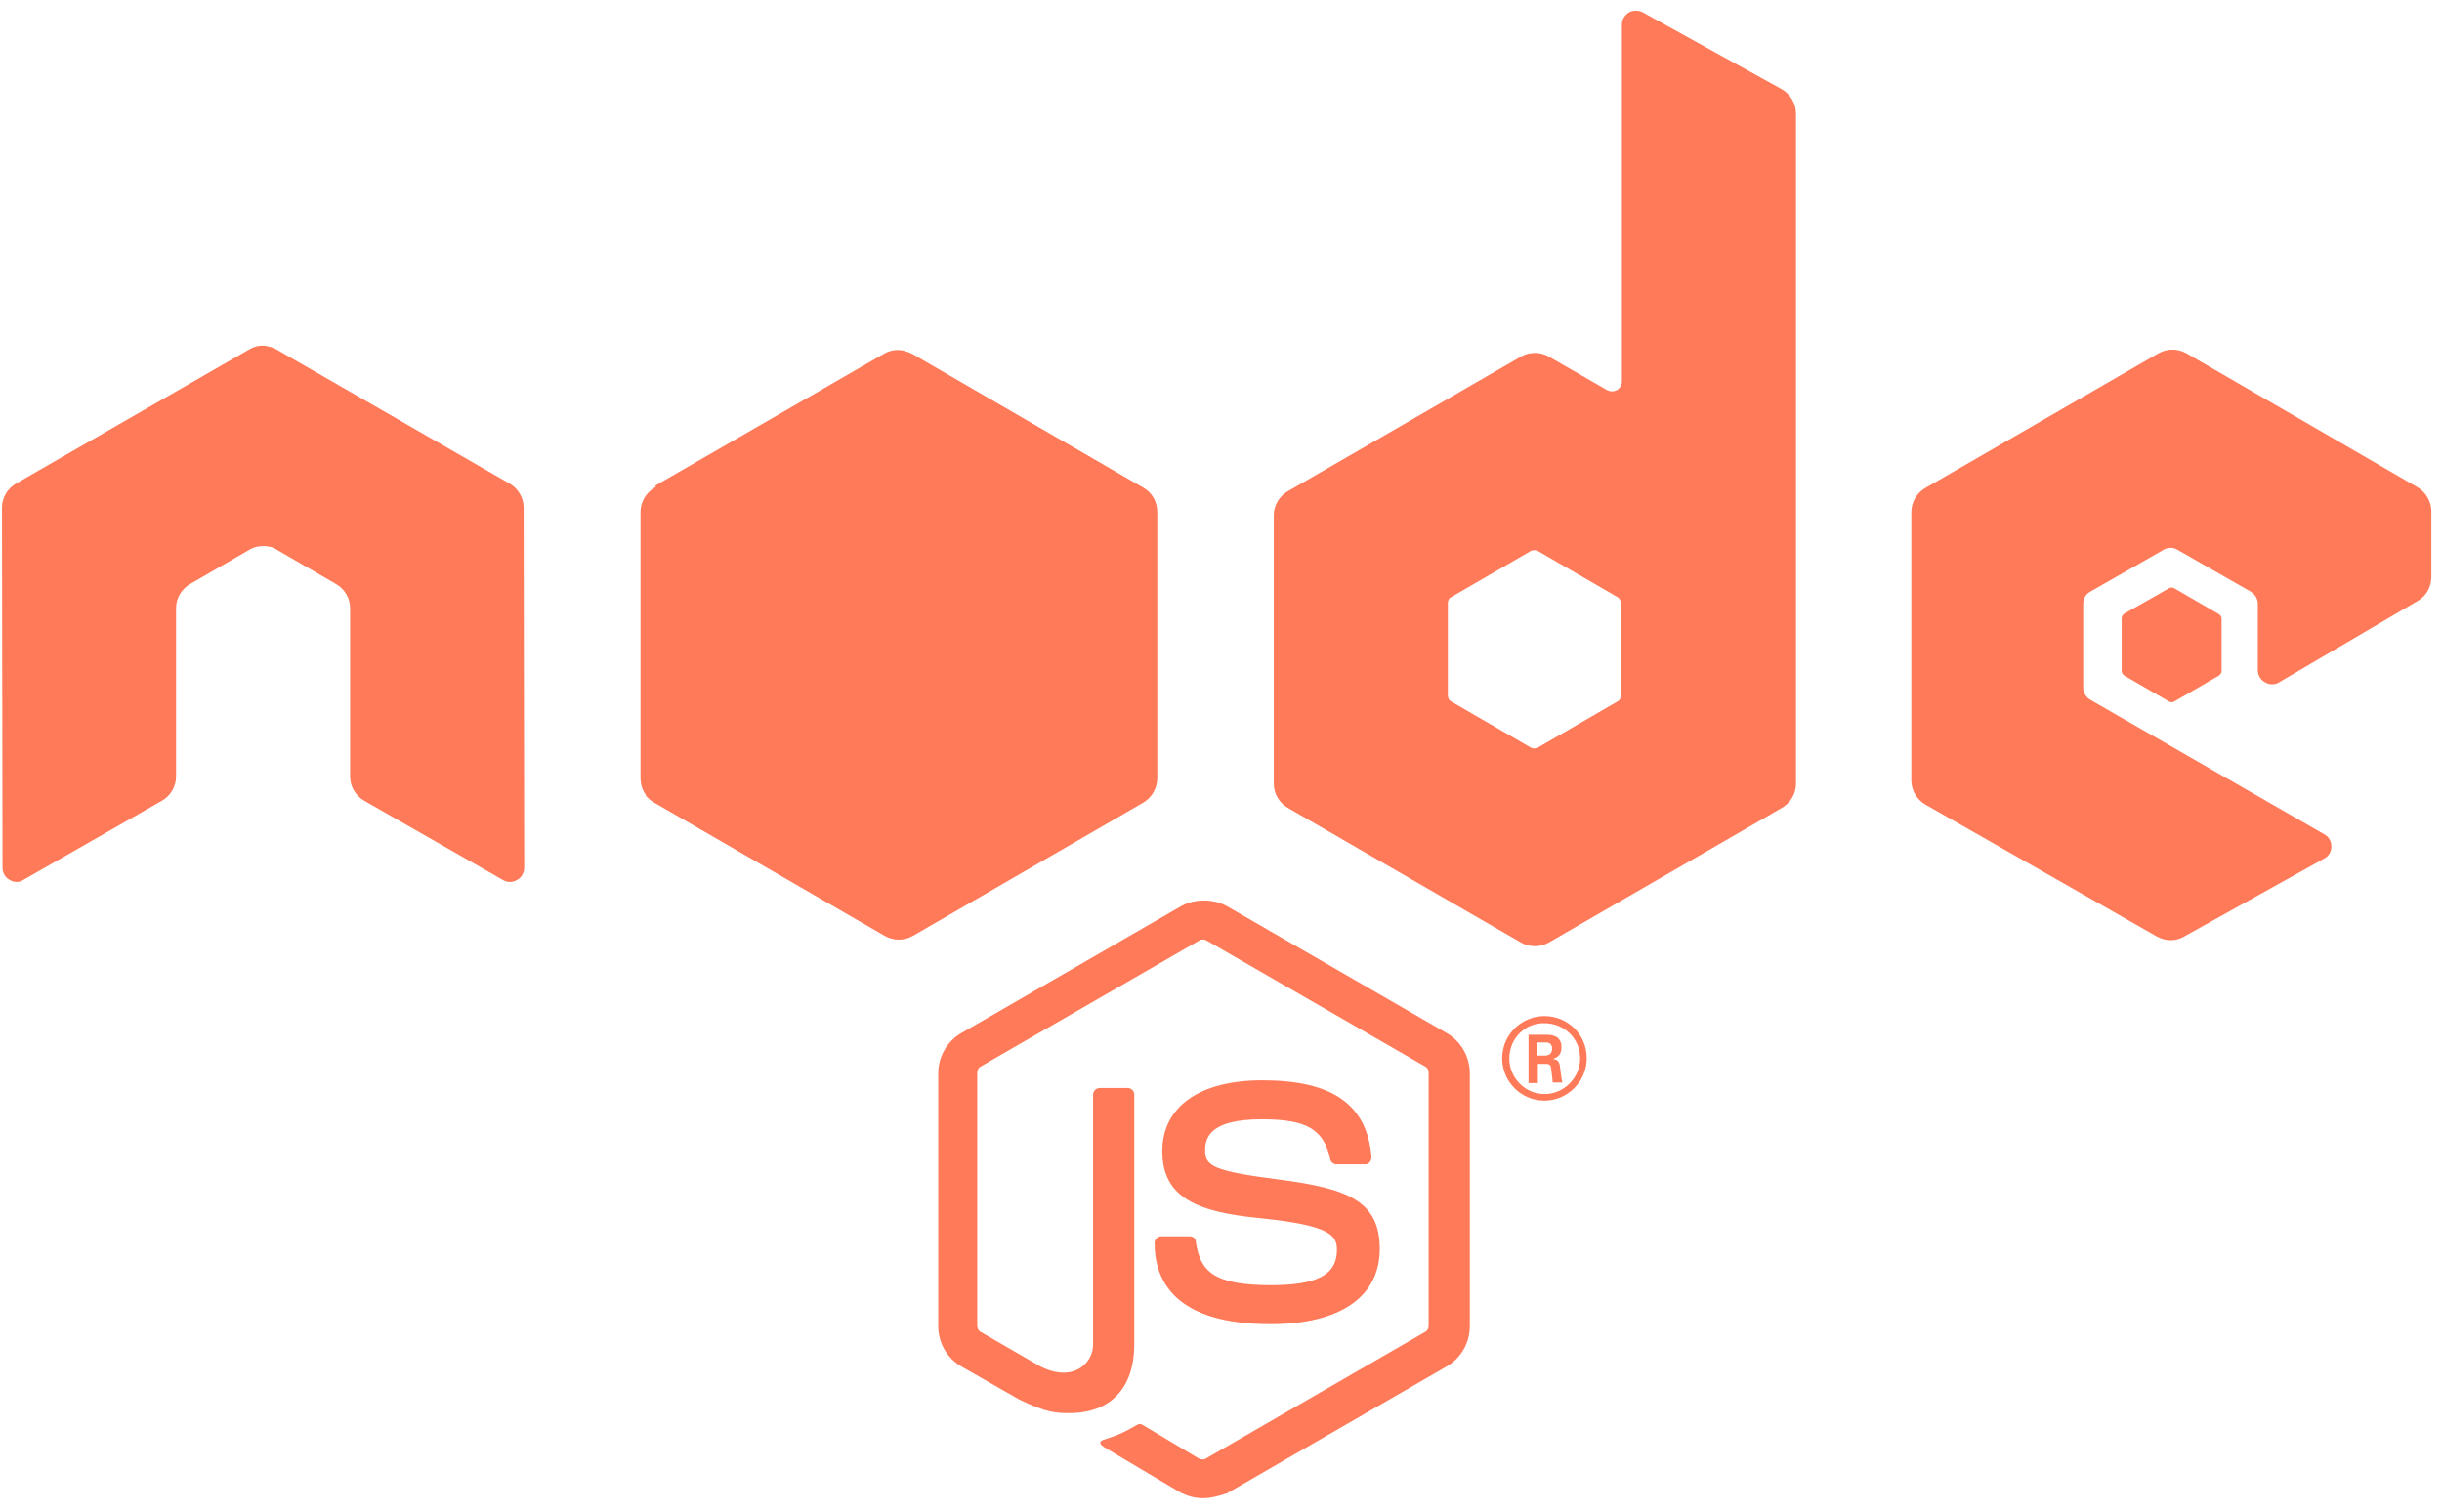 <svg xmlns="http://www.w3.org/2000/svg" width="126" height="78" viewBox="0 0 126 78" fill="none">
<path d="M62.067 77.307C61.642 77.307 61.245 77.193 60.877 76.995L57.108 74.757C56.542 74.445 56.825 74.332 56.995 74.275C57.76 74.02 57.902 73.963 58.695 73.51C58.78 73.453 58.894 73.482 58.978 73.538L61.868 75.267C61.982 75.323 62.123 75.323 62.209 75.267L73.542 68.722C73.655 68.665 73.712 68.552 73.712 68.41V55.348C73.712 55.207 73.655 55.093 73.542 55.037L62.237 48.52C62.123 48.463 61.982 48.463 61.897 48.52L50.592 55.037C50.478 55.093 50.422 55.235 50.422 55.348V68.41C50.422 68.523 50.478 68.665 50.592 68.722L53.68 70.507C55.352 71.357 56.4 70.365 56.4 69.373V56.482C56.4 56.312 56.542 56.142 56.74 56.142H58.185C58.355 56.142 58.525 56.283 58.525 56.482V69.373C58.525 71.612 57.307 72.915 55.182 72.915C54.53 72.915 54.02 72.915 52.575 72.207L49.6 70.507C48.864 70.082 48.41 69.288 48.41 68.438V55.377C48.41 54.527 48.864 53.733 49.6 53.308L60.934 46.763C61.642 46.367 62.605 46.367 63.313 46.763L74.647 53.308C75.383 53.733 75.837 54.527 75.837 55.377V68.438C75.837 69.288 75.383 70.082 74.647 70.507L63.313 77.052C62.889 77.193 62.492 77.307 62.067 77.307Z" fill="#ff7a59"/>
<path d="M65.553 68.326C60.594 68.326 59.574 66.059 59.574 64.132C59.574 63.962 59.716 63.792 59.914 63.792H61.388C61.558 63.792 61.699 63.906 61.699 64.076C61.926 65.577 62.578 66.314 65.581 66.314C67.961 66.314 68.981 65.776 68.981 64.501C68.981 63.764 68.698 63.226 64.986 62.857C61.898 62.546 59.971 61.866 59.971 59.401C59.971 57.106 61.898 55.746 65.128 55.746C68.754 55.746 70.539 56.992 70.766 59.712C70.766 59.797 70.738 59.882 70.681 59.967C70.624 60.024 70.539 60.081 70.454 60.081H68.953C68.811 60.081 68.669 59.967 68.641 59.826C68.301 58.267 67.423 57.757 65.099 57.757C62.493 57.757 62.181 58.664 62.181 59.344C62.181 60.166 62.549 60.421 66.062 60.874C69.547 61.327 71.191 61.979 71.191 64.444C71.191 66.909 69.151 68.326 65.553 68.326Z" fill="#ff7a59"/>
<path d="M81.871 54.611C81.871 55.801 80.879 56.793 79.689 56.793C78.499 56.793 77.508 55.83 77.508 54.611C77.508 53.365 78.528 52.43 79.689 52.43C80.879 52.43 81.871 53.365 81.871 54.611ZM77.876 54.611C77.876 55.631 78.698 56.453 79.689 56.453C80.71 56.453 81.531 55.603 81.531 54.611C81.531 53.591 80.71 52.798 79.689 52.798C78.698 52.77 77.876 53.591 77.876 54.611ZM78.868 53.393H79.718C80.001 53.393 80.568 53.393 80.568 54.045C80.568 54.498 80.284 54.583 80.115 54.64C80.454 54.668 80.483 54.895 80.511 55.206C80.54 55.405 80.568 55.745 80.624 55.858H80.115C80.115 55.745 80.029 55.121 80.029 55.093C80.001 54.951 79.945 54.895 79.775 54.895H79.35V55.886H78.868V53.393ZM79.35 54.47H79.718C80.029 54.47 80.086 54.243 80.086 54.13C80.086 53.79 79.859 53.79 79.718 53.79H79.321V54.47H79.35Z" fill="#ff7a59"/>
<path fill-rule="evenodd" clip-rule="evenodd" d="M27.018 26.193C27.018 25.683 26.735 25.201 26.282 24.946L14.268 18.033C14.07 17.919 13.843 17.863 13.617 17.834C13.588 17.834 13.503 17.834 13.503 17.834C13.277 17.834 13.05 17.919 12.852 18.033L0.838 24.946C0.385 25.201 0.102 25.683 0.102 26.193L0.13 44.779C0.13 45.035 0.272 45.289 0.498 45.403C0.725 45.544 1.008 45.544 1.207 45.403L8.347 41.323C8.8 41.068 9.083 40.586 9.083 40.076V31.378C9.083 30.868 9.367 30.386 9.82 30.131L12.852 28.375C13.078 28.233 13.333 28.176 13.588 28.176C13.843 28.176 14.098 28.233 14.297 28.375L17.328 30.131C17.782 30.386 18.065 30.868 18.065 31.378V40.076C18.065 40.586 18.348 41.068 18.802 41.323L25.942 45.403C26.168 45.544 26.452 45.544 26.678 45.403C26.905 45.289 27.047 45.035 27.047 44.779L27.018 26.193Z" fill="#ff7a59"/>
<path fill-rule="evenodd" clip-rule="evenodd" d="M84.763 0.637C84.536 0.523 84.253 0.523 84.054 0.637C83.828 0.778 83.686 1.005 83.686 1.26V19.677C83.686 19.847 83.601 20.017 83.431 20.13C83.261 20.215 83.091 20.215 82.921 20.13L79.918 18.402C79.464 18.147 78.926 18.147 78.473 18.402L66.459 25.343C66.006 25.598 65.723 26.08 65.723 26.59V40.445C65.723 40.955 66.006 41.437 66.459 41.692L78.473 48.633C78.926 48.888 79.464 48.888 79.918 48.633L91.931 41.692C92.384 41.437 92.668 40.955 92.668 40.445V5.878C92.668 5.34 92.384 4.858 91.931 4.603L84.763 0.637ZM83.629 35.883C83.629 36.025 83.573 36.138 83.459 36.195L79.351 38.575C79.238 38.632 79.096 38.632 78.983 38.575L74.874 36.195C74.761 36.138 74.704 35.997 74.704 35.883V31.123C74.704 30.982 74.761 30.868 74.874 30.812L78.983 28.432C79.096 28.375 79.238 28.375 79.351 28.432L83.459 30.812C83.573 30.868 83.629 31.01 83.629 31.123V35.883Z" fill="#ff7a59"/>
<path fill-rule="evenodd" clip-rule="evenodd" d="M124.742 31.01C125.196 30.755 125.451 30.273 125.451 29.763V26.392C125.451 25.882 125.167 25.4 124.742 25.145L112.814 18.232C112.361 17.977 111.822 17.977 111.369 18.232L99.356 25.173C98.903 25.428 98.619 25.91 98.619 26.42V40.275C98.619 40.785 98.903 41.267 99.356 41.522L111.284 48.322C111.737 48.577 112.276 48.577 112.701 48.322L119.926 44.298C120.152 44.185 120.294 43.93 120.294 43.675C120.294 43.42 120.152 43.165 119.926 43.052L107.856 36.11C107.629 35.968 107.487 35.742 107.487 35.487V31.152C107.487 30.897 107.629 30.642 107.856 30.528L111.624 28.375C111.851 28.233 112.134 28.233 112.361 28.375L116.129 30.528C116.356 30.67 116.497 30.897 116.497 31.152V34.58C116.497 34.835 116.639 35.09 116.866 35.203C117.092 35.345 117.376 35.345 117.602 35.203L124.742 31.01Z" fill="#ff7a59"/>
<path fill-rule="evenodd" clip-rule="evenodd" d="M111.907 30.358C111.992 30.301 112.106 30.301 112.191 30.358L114.486 31.69C114.571 31.746 114.627 31.831 114.627 31.945V34.608C114.627 34.721 114.571 34.806 114.486 34.863L112.191 36.195C112.106 36.251 111.992 36.251 111.907 36.195L109.612 34.863C109.527 34.806 109.471 34.721 109.471 34.608V31.916C109.471 31.803 109.527 31.718 109.612 31.661L111.907 30.358Z" fill="#ff7a59"/>
<path fill-rule="evenodd" clip-rule="evenodd" d="M45.657 18.288C46.111 18.033 46.649 18.033 47.102 18.288L59.002 25.173C59.456 25.428 59.711 25.91 59.711 26.42V40.161C59.711 40.671 59.427 41.153 59.002 41.408L47.102 48.293C46.649 48.548 46.111 48.548 45.657 48.293L33.757 41.408C33.304 41.153 33.049 40.671 33.049 40.161V26.42C33.049 25.91 33.332 25.428 33.757 25.173L45.657 18.288Z" fill="#ff7a59"/>
<path opacity="0.66" d="M58.912 25.145L47.069 18.26C46.956 18.203 46.814 18.146 46.7 18.118L33.299 41.04C33.412 41.181 33.554 41.295 33.696 41.38L45.624 48.265C45.992 48.463 46.389 48.52 46.757 48.378L59.281 25.456C59.196 25.343 59.082 25.23 58.912 25.145Z" fill="#ff7a59"/>
<path d="M47.044 48.264L58.916 41.38C59.369 41.124 59.568 40.643 59.568 40.133V40.076L46.704 18.118C46.336 18.005 45.939 18.061 45.599 18.259L33.812 25.059L46.619 48.406C46.789 48.406 46.931 48.349 47.044 48.264Z" fill="#ff7a59"/>
</svg>